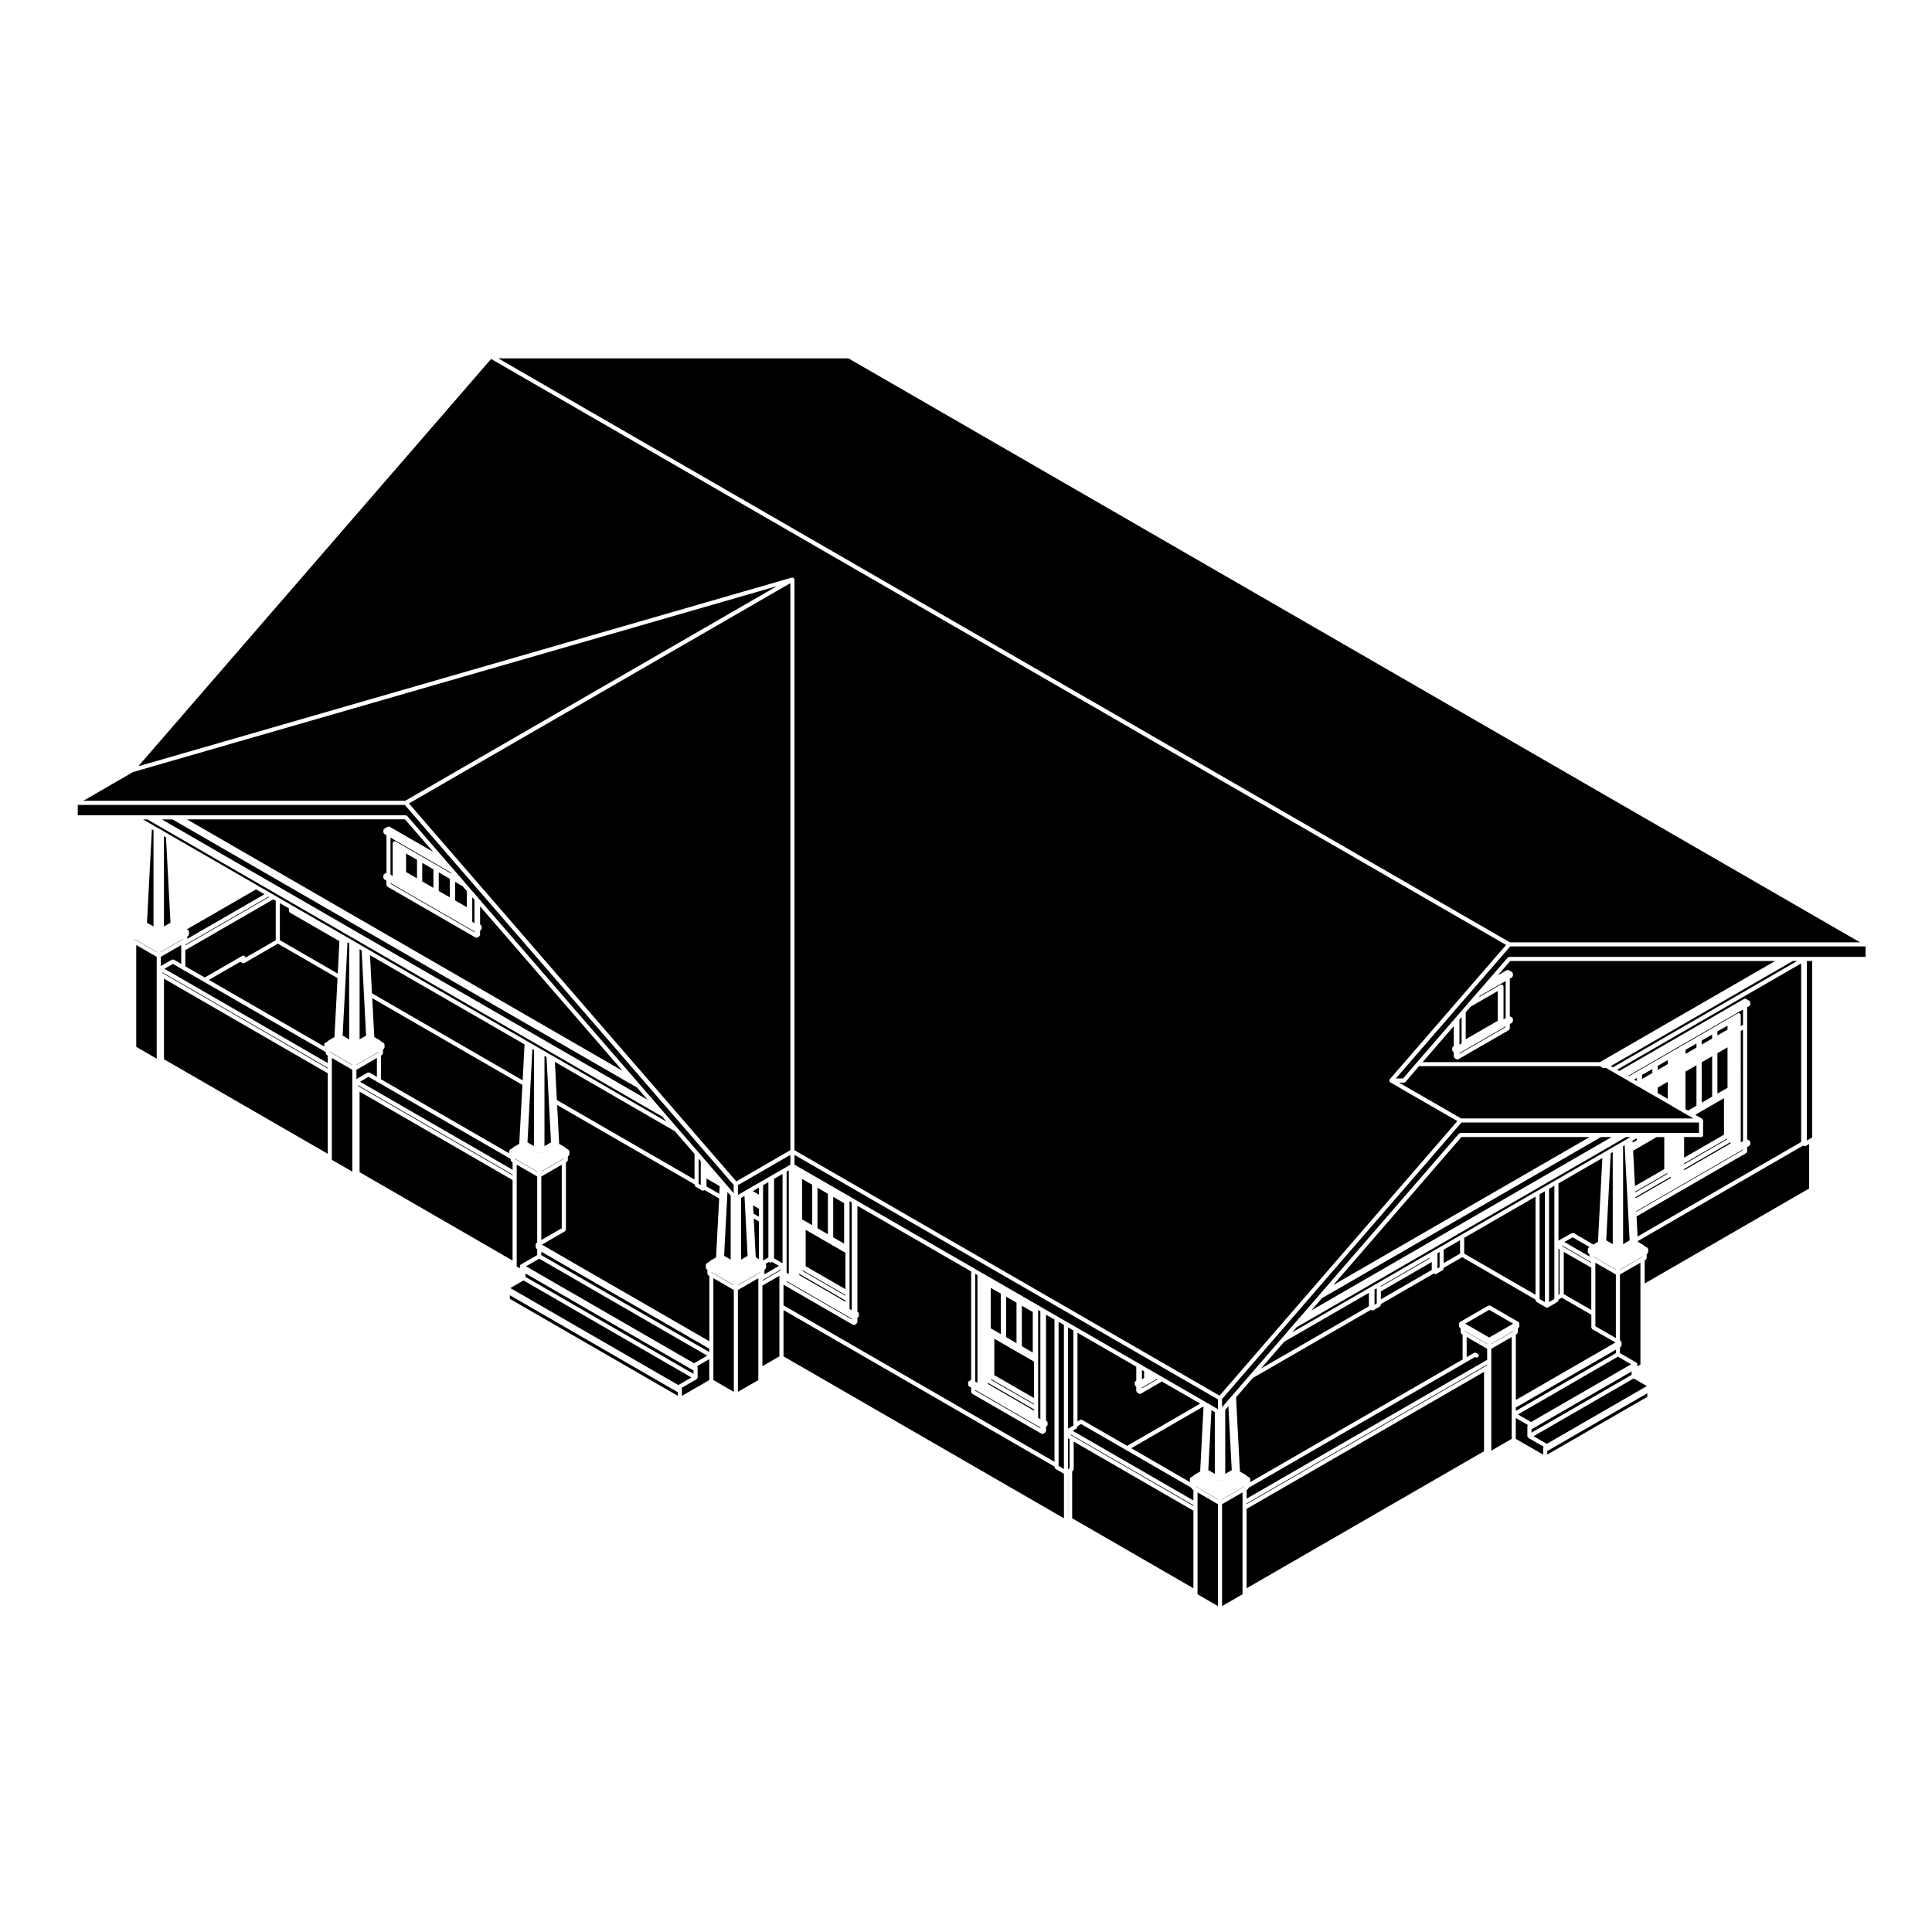 <?xml version="1.0" encoding="UTF-8"?>
<!-- Uploaded to: ICON Repo, www.iconrepo.com, Generator: ICON Repo Mixer Tools -->
<svg fill="#000000" width="800px" height="800px" version="1.1" viewBox="144 144 512 512" xmlns="http://www.w3.org/2000/svg">
 <g>
  <path d="m192.3 400.88-2.473-1.441-2.254 1.289 43.277 24.992v-1.98l-0.25-0.145c-0.02-0.02-0.02-0.051-0.039-0.059-0.055-0.039-0.086-0.102-0.117-0.156-0.039-0.07-0.07-0.117-0.082-0.188 0 0-0.023-0.039-0.023-0.07v-0.297l-32.094-18.531z"/>
  <path d="m187.17 401.94h0.012l43.676 25.23v-0.195l-43.828-25.297v0.188z"/>
  <path d="m187.45 365.61v23.914l1.73-0.992-1.184-22.602z"/>
  <path d="m230.86 428.43-43.402-25.07v21.355l43.402 25.055z"/>
  <path d="m193.12 394.53 22.211-12.812-0.16-0.102-22.051 12.734z"/>
  <path d="m193.12 400.09 5.141 2.961 9.145-5.273h0.004l0.836-0.488c0.047-0.031 0.098-0.012 0.137-0.02 0.051-0.016 0.086-0.059 0.137-0.059 0.023 0 0.047 0.023 0.066 0.035 0.07 0.004 0.117 0.035 0.18 0.07 0.066 0.035 0.117 0.066 0.16 0.121 0.016 0.02 0.047 0.02 0.059 0.047 0.023 0.047 0.004 0.098 0.016 0.137 0.016 0.051 0.055 0.086 0.055 0.137v0.031l8.02-4.625v-10.449l-0.66-0.371-23.301 13.445v4.301z"/>
  <path d="m218.17 383.34v9.82l15.336 8.852 0.441-8.586-13.109-7.57c-0.02-0.02-0.02-0.047-0.047-0.066-0.055-0.047-0.086-0.098-0.121-0.156-0.035-0.059-0.07-0.109-0.082-0.188 0-0.023-0.023-0.039-0.023-0.039v-0.672z"/>
  <path d="m194.04 391.71c-0.012 0.07-0.039 0.117-0.074 0.18-0.035 0.066-0.066 0.117-0.125 0.156-0.02 0.016-0.023 0.051-0.047 0.059l-0.141 0.086v0.594l20.441-11.801-2.242-1.289-18.328 10.59 0.277 0.156c0.02 0.012 0.02 0.039 0.047 0.055 0.039 0.035 0.07 0.066 0.102 0.102 0.016 0.02 0.047 0.023 0.059 0.051 0.012 0.02 0 0.051 0.012 0.066 0.02 0.055 0.023 0.086 0.035 0.133 0 0.031 0.031 0.047 0.031 0.074v0.727c-0.016 0.016-0.039 0.031-0.047 0.062z"/>
  <path d="m208.79 399.2c-0.09 0.047-0.18 0.07-0.273 0.07-0.09 0-0.18-0.023-0.266-0.07l-0.57-0.324-8.332 4.797 30.566 17.652v-0.492c0-0.031 0.023-0.051 0.031-0.07 0.004-0.051 0.012-0.09 0.035-0.137 0.012-0.02 0-0.051 0.012-0.07 0.012-0.031 0.039-0.031 0.055-0.051 0.031-0.039 0.059-0.059 0.102-0.102 0.02-0.012 0.02-0.039 0.047-0.059l0.73-0.414c0.004-0.012 0-0.02 0.004-0.039 0.012-0.02 0.047-0.02 0.055-0.039 0.031-0.039 0.059-0.07 0.102-0.102 0.02-0.02 0.02-0.051 0.047-0.059l1.496-0.867 0.82-15.609-15.82-9.129z"/>
  <path d="m181.9 361.16 1.098 0.629h0.008l0.832 0.48 0.004 0.004 0.191 0.117 1.469 0.852h0.008l0.836 0.473 0.832 0.477 1.625 0.945 0.004 0.004 0.008 0.004 0.211 0.121 0.859 0.5 22.23 12.824v0.008l3.328 1.918 1.258 0.723v0.004l1.199 0.691v0.004l3.488 2.016 13.465 7.769 0.828 0.477h0.008l0.184 0.109h0.008l1.469 0.852 0.832 0.492 0.836 0.465v0.008h0.004l1.613 0.941h0.004l0.215 0.121 0.879 0.52 42.113 24.297 0.828 0.48h0.004l0.191 0.109 1.473 0.855 0.832 0.477 0.836 0.477h0.004l1.617 0.938 0.004 0.012h0.012l0.199 0.125 0.879 0.492h0.004l29.926 17.297-1.164-1.355-136.43-78.75z"/>
  <path d="m266.6 378.85-1.988-1.137v4.906l3.109 1.797v-4.266z"/>
  <path d="m247.49 378.2 22.242 12.836v-0.184l-22.242-12.836z"/>
  <path d="m269.15 388.13v0.156l0.586 0.348v-6.172l-0.586-0.668v5.539l-0.004 0.016 0.004 0.02z"/>
  <path d="m231.43 422.82 0.238 0.152 5.699 3.273v-0.07l-5.938-3.422z"/>
  <path d="m237.36 421.05c-0.031 0.031-0.07 0.039-0.105 0.051l0.105 0.059z"/>
  <path d="m231.94 428.11v23.262l5.422 3.121v-26.992l-5.422-3.129z"/>
  <path d="m236.1 393.7-1.297 24.758 1.73 0.992v-25.5z"/>
  <path d="m251.65 375.12 2.863 1.652v-4.906l-2.894-1.672v4.918l0.016 0.008z"/>
  <path d="m179.58 392.88 0.25 0.152 5.695 3.281v-0.066l-5.945-3.43z"/>
  <path d="m186.61 400.02 2.938-1.691c0.02-0.012 0.051 0 0.07-0.012 0.066-0.023 0.125-0.023 0.207-0.023 0.07 0.012 0.125 0 0.195 0.023 0.023 0.016 0.055 0 0.074 0.016l1.93 1.125v-5.012l-5.414 3.125z"/>
  <path d="m185.53 391.23v-0.109c-0.031 0.023-0.07 0.031-0.109 0.051z"/>
  <path d="m186.61 396.32 5.691-3.281 0.25-0.152v-0.07l-5.941 3.438z"/>
  <path d="m184.68 389.52v-25.504l-0.426-0.25-1.305 24.762z"/>
  <path d="m186.61 391.23 0.105-0.066c-0.035-0.02-0.074-0.023-0.105-0.047z"/>
  <path d="m251.38 356.22 98.484-56.871-170.61 49.254-13.172 7.617z"/>
  <path d="m636.93 393.73-268.07-154.75h-92.797l268.07 154.75z"/>
  <path d="m185.53 424.56v-26.988l-5.422-3.125v26.984z"/>
  <path d="m331.23 458.42 3.383 1.953 0.105-2.035-3.488-2.016z"/>
  <path d="m323.62 512.91c-0.047-0.012-0.098-0.012-0.137-0.039l-44.375-25.625v0.961l44.512 25.703z"/>
  <path d="m327.24 509.04-44.5-25.707-3.492 2.016 44.512 25.707z"/>
  <path d="m331.96 509.74v-5.551l-3.223 1.867c0.004 0 0.004 0.012 0.004 0.012 0.016 0.02 0.051 0.031 0.059 0.051 0.023 0.039 0.004 0.102 0.016 0.137 0.016 0.051 0.055 0.082 0.055 0.137v2.637c0 0.031-0.023 0.039-0.023 0.07-0.012 0.051-0.016 0.09-0.035 0.125-0.012 0.02 0 0.051-0.012 0.082-0.012 0.02-0.039 0.012-0.051 0.02-0.035 0.051-0.059 0.09-0.102 0.117-0.02 0.02-0.02 0.051-0.047 0.059l-4.019 2.324v0.012c0.016 0.02 0.039 0.02 0.055 0.039 0.023 0.051 0.012 0.102 0.02 0.145 0.016 0.051 0.055 0.082 0.055 0.137v1.754z"/>
  <path d="m285.98 473.75c0.004-0.039 0.016-0.082 0.035-0.117 0.012-0.031 0-0.07 0.012-0.082 0.016-0.031 0.039-0.031 0.059-0.051 0.031-0.039 0.051-0.07 0.09-0.102 0.02-0.02 0.02-0.039 0.039-0.051l0.145-0.102v-17.469l-5.426-3.129v26.988l0.836 0.484v-0.559c0-0.02 0.023-0.039 0.031-0.07 0.004-0.051 0.012-0.09 0.035-0.125 0.012-0.031-0.004-0.051 0.012-0.07 0.012-0.031 0.039-0.031 0.055-0.051 0.031-0.039 0.059-0.07 0.102-0.102 0.016-0.02 0.02-0.039 0.047-0.059l4.312-2.481v-1.547l-0.141-0.082c-0.02-0.02-0.023-0.039-0.047-0.059-0.055-0.051-0.086-0.102-0.117-0.156-0.035-0.07-0.07-0.117-0.082-0.188 0-0.031-0.023-0.039-0.023-0.07v-0.711c0 0.023 0.023-0.012 0.027-0.043z"/>
  <path d="m331.96 501.36c-0.047-0.012-0.102-0.012-0.145-0.039l-44.367-25.605v0.906l44.508 25.695-0.004-0.957z"/>
  <path d="m238.88 431.79 0.141 0.086 40.824 23.578v-0.195l-40.965-23.66z"/>
  <path d="m279.84 452.03-0.25-0.145c-0.02-0.02-0.02-0.039-0.039-0.059-0.055-0.051-0.086-0.102-0.117-0.156-0.035-0.07-0.07-0.117-0.082-0.188 0-0.031-0.023-0.039-0.023-0.039v-0.312l-35.18-20.328-2.484-1.438-2.246 1.309 40.426 23.332z"/>
  <path d="m280.41 451.11 0.254 0.148 5.691 3.273v-0.066l-5.945-3.434z"/>
  <path d="m279.91 448.2c0.012-0.031 0.047-0.031 0.055-0.051 0.031-0.039 0.059-0.07 0.102-0.102 0.02-0.012 0.02-0.039 0.047-0.059l1.496-0.867 0.832-15.609-39.789-22.984 0.543 10.305 1.496 0.867c0.023 0.012 0.023 0.039 0.047 0.059 0.039 0.031 0.066 0.059 0.102 0.102 0.016 0.02 0.047 0.02 0.055 0.039 0.012 0.02 0 0.031 0.004 0.039l0.73 0.414c0.02 0.02 0.023 0.051 0.047 0.059 0.039 0.039 0.07 0.059 0.098 0.102 0.02 0.02 0.047 0.02 0.059 0.051 0.012 0.02 0 0.051 0.012 0.07 0.016 0.051 0.023 0.09 0.035 0.137 0 0.02 0.023 0.039 0.023 0.07v0.73c0 0.02-0.02 0.039-0.023 0.07-0.012 0.059-0.039 0.105-0.082 0.176-0.035 0.059-0.059 0.117-0.117 0.168-0.02 0.012-0.02 0.039-0.047 0.051l-0.152 0.09v1.004c0 0.031-0.02 0.039-0.02 0.039-0.012 0.102-0.047 0.145-0.082 0.215-0.035 0.059-0.059 0.117-0.121 0.156-0.02 0.012-0.02 0.039-0.047 0.059l-0.246 0.145v6.277l33.953 19.613v-0.516s0.023-0.039 0.023-0.07c0.004-0.039 0.016-0.082 0.035-0.117 0.012-0.031-0.004-0.059 0.012-0.082 0.012-0.02 0.047-0.031 0.059-0.051 0.031-0.039 0.059-0.059 0.098-0.102 0.02-0.012 0.02-0.039 0.047-0.051l0.719-0.422c0-0.004-0.004-0.012 0-0.023z"/>
  <path d="m338.47 479.43c-0.031 0.02-0.07 0.031-0.109 0.051l0.109 0.059z"/>
  <path d="m164.6 360.07h86.93c0.012 0 0.016 0.012 0.02 0.012 0.066 0 0.121 0.047 0.188 0.074 0.066 0.035 0.137 0.047 0.188 0.098 0 0 0.012 0.004 0.016 0.012l9.75 11.262v0.004l1.672 1.918 0.832 0.957 2.504 2.891 0.516 0.613h0.004l0.012 0.016h0.004l0.02 0.031c0.004 0 0.012 0 0.012 0.004l0.105 0.117 1.293 1.496 0.051 0.055v0.012c0.004 0 0.004 0.012 0.016 0.023 0.004 0 0.016 0 0.02 0.012l0.266 0.312 1.672 1.93 0.406 0.48 40.832 47.137 1.656 1.93 5.004 5.758h0.004l0.828 0.973 0.832 0.953 3.332 3.871 5.426 6.238 1.656 1.93 0.418 0.473 0.004 0.012 0.273 0.324 0.309 0.344v0.012h0.004l0.152 0.176c0.004 0 0 0.012 0.004 0.02l0.02 0.02c0.004 0 0 0.012 0 0.012 0.012 0.012 0.016 0.012 0.016 0.012l0.016 0.031c0.012 0.012 0.02 0 0.031 0.012l0.07 0.082v0.012h0.004l0.059 0.082 0.871 1.004 0.023 0.031c0.004 0 0 0.012 0 0.012 0.012 0.012 0.016 0.012 0.02 0.012l0.395 0.441v0.012l1.457 1.691 0.664 0.754 0.004 0.012 0.211 0.258 0.82 0.938v0.012l0.004 0.012 0.18 0.207 1.738 2.023v-2.207l-87.152-100.7h-86.676z"/>
  <path d="m328.28 458.42c-0.059-0.039-0.09-0.102-0.121-0.156-0.035-0.07-0.066-0.117-0.074-0.188 0-0.02-0.031-0.039-0.031-0.07v-0.145l-36.406-21.027 0.535 10.305 1.496 0.867c0.023 0.02 0.023 0.051 0.047 0.059 0.039 0.031 0.07 0.059 0.102 0.102 0.016 0.02 0.047 0.02 0.055 0.051 0.012 0.012 0 0.02 0.004 0.031l0.73 0.422c0.02 0.012 0.023 0.039 0.047 0.051 0.039 0.039 0.07 0.059 0.102 0.102 0.016 0.02 0.047 0.031 0.059 0.051 0.016 0.02 0 0.051 0.012 0.07 0.02 0.051 0.023 0.09 0.035 0.125l0.031 0.07v0.73s-0.023 0.051-0.031 0.082c-0.012 0.07-0.039 0.117-0.074 0.176-0.035 0.07-0.066 0.117-0.125 0.156-0.02 0.02-0.023 0.051-0.047 0.07l-0.141 0.082v1.004s-0.02 0.039-0.023 0.07c-0.012 0.07-0.039 0.117-0.074 0.188-0.035 0.059-0.059 0.105-0.121 0.156-0.02 0.02-0.02 0.039-0.039 0.059l-0.246 0.145v17.781s-0.023 0.039-0.031 0.07c-0.004 0.07-0.039 0.125-0.074 0.188-0.035 0.059-0.066 0.117-0.121 0.156-0.02 0.02-0.02 0.051-0.047 0.059l-6.109 3.531 44.387 25.605v-17.312l-0.25-0.145c-0.02-0.012-0.023-0.039-0.047-0.059-0.059-0.039-0.086-0.102-0.125-0.156-0.035-0.059-0.066-0.117-0.074-0.188-0.004-0.031-0.031-0.039-0.031-0.039v-1.043l-0.145-0.09c-0.02-0.012-0.023-0.031-0.047-0.051-0.059-0.051-0.086-0.102-0.125-0.156-0.035-0.07-0.066-0.117-0.074-0.188-0.004-0.031-0.023-0.051-0.023-0.07v-0.711s0.02-0.051 0.023-0.082c0.004-0.039 0.016-0.082 0.035-0.125 0.012-0.02-0.004-0.051 0.012-0.07 0.012-0.02 0.047-0.031 0.055-0.051l0.102-0.102c0.02-0.02 0.02-0.039 0.047-0.059l0.742-0.422c0.004-0.012 0-0.031 0.004-0.039 0.012-0.02 0.039-0.031 0.055-0.039 0.031-0.039 0.055-0.07 0.098-0.102 0.02-0.02 0.02-0.051 0.047-0.059l1.496-0.875 0.82-15.609-3.871-2.231-0.152 0.09c-0.086 0.051-0.176 0.07-0.273 0.07s-0.191-0.02-0.277-0.07l-1.656-0.973c-0.047-0.031-0.047-0.055-0.066-0.074z"/>
  <path d="m353.46 448.8v-150.26l-101.09 58.383 86.762 100.16z"/>
  <path d="m336.79 459.89-0.895 16.926 1.742 1v-16.953z"/>
  <path d="m279.84 456.72-40.547-23.434v21.355l40.547 23.418z"/>
  <path d="m332.52 481.18 0.25 0.152 5.695 3.297v-0.082l-5.945-3.43z"/>
  <path d="m329.14 451.06v6.641l0.566 0.34v-6.32z"/>
  <path d="m333.05 500.62v9.117l5.422 3.121v-26.992l-5.422-3.125z"/>
  <path d="m331.41 503.26-44.512-25.699-3.5 2.016 44.516 25.699z"/>
  <path d="m287.45 472.62 5.418-3.117v-16.84l-5.418 3.129z"/>
  <path d="m287.45 449.44 0.105-0.059c-0.035-0.012-0.074-0.02-0.105-0.051z"/>
  <path d="m288.29 423.82v23.922l1.734-1.008-1.195-22.602z"/>
  <path d="m287.45 454.53 5.691-3.285 0.242-0.137v-0.078l-5.934 3.434z"/>
  <path d="m260.27 375.2v4.918l2.949 1.688v-4.91z"/>
  <path d="m186.9 361.16 128.74 74.312-2.812-3.25-123.1-71.062z"/>
  <path d="m291.05 425.41 0.527 10.117 36.477 21.066v-6.797l-5.231-6.027z"/>
  <path d="m193.58 361.16 115.41 66.629-37.762-43.59v4.82l0.152 0.09c0.02 0.016 0.023 0.047 0.047 0.059 0.039 0.031 0.066 0.059 0.098 0.102 0.016 0.02 0.047 0.02 0.059 0.051 0.012 0.02 0 0.051 0.004 0.066 0.016 0.047 0.031 0.086 0.035 0.133l0.023 0.07v0.465c0 0.031-0.02 0.047-0.023 0.074-0.012 0.07-0.039 0.117-0.082 0.188-0.035 0.059-0.066 0.109-0.121 0.156-0.02 0.02-0.02 0.047-0.047 0.055l-0.152 0.09v1.129l-0.023 0.07c-0.012 0.07-0.047 0.117-0.082 0.188-0.035 0.059-0.059 0.109-0.121 0.156-0.02 0.016-0.02 0.047-0.039 0.055l-0.402 0.227c-0.09 0.055-0.18 0.074-0.281 0.074-0.09 0-0.188-0.02-0.273-0.07l-23.332-13.469c-0.02-0.016-0.02-0.047-0.047-0.059-0.059-0.047-0.086-0.102-0.121-0.156-0.035-0.066-0.07-0.117-0.074-0.188 0-0.023-0.023-0.039-0.023-0.039v-1.16l-0.562-0.324c-0.02-0.016-0.02-0.047-0.039-0.066-0.055-0.047-0.09-0.102-0.121-0.156-0.035-0.066-0.066-0.109-0.074-0.188-0.004-0.02-0.023-0.035-0.023-0.066v-0.488c0-0.023 0.02-0.039 0.023-0.066 0.004-0.051 0.016-0.086 0.035-0.125 0.012-0.031 0-0.055 0.012-0.074 0.012-0.023 0.047-0.023 0.055-0.051 0.031-0.039 0.059-0.066 0.102-0.098 0.02-0.016 0.02-0.039 0.047-0.059l0.559-0.316v-9.957l-0.562-0.332c-0.02-0.012-0.02-0.039-0.039-0.055-0.055-0.047-0.09-0.102-0.121-0.16-0.035-0.059-0.066-0.109-0.074-0.18-0.004-0.031-0.023-0.047-0.023-0.07v-0.465s0.02-0.047 0.023-0.07c0.004-0.051 0.016-0.086 0.035-0.133 0.012-0.02 0-0.055 0.012-0.074 0.012-0.031 0.047-0.031 0.055-0.047 0.031-0.039 0.059-0.07 0.098-0.102 0.02-0.012 0.02-0.047 0.047-0.055l0.832-0.5c0.02-0.012 0.051 0 0.074-0.004 0.066-0.035 0.133-0.035 0.203-0.035 0.07 0 0.125 0 0.195 0.023 0.023 0.012 0.055 0 0.082 0.012l11.531 6.66-7.465-8.621-57.738 0.008z"/>
  <path d="m242.58 407.24 39.93 23.066 0.496-9.539-40.953-23.621z"/>
  <path d="m238.45 426.24 5.688-3.273 0.25-0.152v-0.066l-5.938 3.422z"/>
  <path d="m239.3 395.54v23.906l1.719-0.992-1.184-22.605z"/>
  <path d="m238.45 421.15 0.109-0.059c-0.039-0.02-0.082-0.031-0.109-0.051z"/>
  <path d="m238.45 429.97 2.938-1.703c0.023-0.02 0.051 0 0.074-0.012 0.066-0.031 0.125-0.031 0.203-0.031 0.074 0 0.133-0.012 0.195 0.02 0.023 0.012 0.055 0 0.082 0.012l1.941 1.125v-5.008l-5.426 3.129-0.004 2.469z"/>
  <path d="m286.36 449.44v-0.102c-0.031 0.02-0.07 0.031-0.105 0.039z"/>
  <path d="m327.78 507.14c-0.047-0.02-0.098-0.02-0.137-0.031l-44.367-25.613v0.906l44.5 25.695z"/>
  <path d="m255.9 372.67v4.922l2.957 1.707v-4.914z"/>
  <path d="m285.09 421.99-1.301 24.75 1.734 1.008v-25.508z"/>
  <path d="m368.05 476-10.535-6.082v9.652l10.535 6.07z"/>
  <path d="m478.18 506.68 28.59-16.504v-3.555l-22.445 12.953z"/>
  <path d="m573.13 427.81 33.055-19.078c0.02-0.02 0.051 0 0.074-0.012 0.066-0.031 0.121-0.031 0.191-0.031 0.082 0 0.137-0.012 0.203 0.02 0.023 0.02 0.055 0 0.074 0.02l0.836 0.473c0.031 0.012 0.031 0.039 0.051 0.059 0.039 0.031 0.07 0.059 0.102 0.09 0.016 0.031 0.047 0.031 0.059 0.051 0.012 0.031 0 0.051 0.012 0.07 0.02 0.059 0.023 0.09 0.035 0.137 0 0 0.023 0.039 0.023 0.07v0.473c0 0.031-0.02 0.051-0.023 0.082-0.016 0.07-0.039 0.117-0.082 0.176-0.035 0.07-0.066 0.117-0.121 0.168-0.02 0.02-0.02 0.039-0.047 0.059l-0.562 0.312v34.977l0.57 0.324c0.02 0.02 0.02 0.039 0.039 0.059 0.039 0.031 0.07 0.059 0.102 0.102 0.016 0.02 0.047 0.02 0.059 0.051 0.012 0.012 0 0.039 0.012 0.07 0.02 0.039 0.031 0.082 0.035 0.125 0.004 0.02 0.023 0.039 0.023 0.039v0.504l-0.023 0.07c-0.016 0.082-0.047 0.125-0.082 0.188-0.035 0.07-0.066 0.117-0.121 0.156-0.02 0.02-0.02 0.051-0.051 0.07l-0.559 0.312v1.125s-0.023 0.051-0.031 0.082c-0.012 0.059-0.039 0.117-0.082 0.188-0.035 0.051-0.066 0.105-0.117 0.156-0.02 0.012-0.02 0.039-0.051 0.051l-29.031 16.766 0.277 5.324 43.348-25.043v-47.324l-48.77 28.164z"/>
  <path d="m605.91 448.62-28.281 16.348 0.008 0.168 28.273-16.336z"/>
  <path d="m577.45 461.54 9.305-5.356v-0.363l-0.023 0.012-0.031 0.051-9.266 5.348z"/>
  <path d="m570.89 426.51 0.578 0.332 48.77-28.16h-1.137z"/>
  <path d="m576.67 446.8 1.086-0.629v-0.531l-1.109 0.641z"/>
  <path d="m579.16 445.36 0.035-0.031h-0.035z"/>
  <path d="m595.11 440.52c0.059 0.051 0.09 0.105 0.121 0.168 0.035 0.07 0.066 0.117 0.074 0.188 0.012 0.02 0.031 0.039 0.031 0.07v3.848c0 0.297-0.246 0.539-0.539 0.539h-4.488v5.461l9.766-5.637h0.004l0.797-0.465v-3.285l-0.004-5.789v-0.59l-7.609 4.398 1.793 1.043c0.035 0.012 0.035 0.043 0.055 0.051z"/>
  <path d="m577.36 460 8.516-4.91v-0.227l-8.531 4.918z"/>
  <path d="m577.28 458.32 7.766-4.484v-8.504h-2.012l-6.242 3.613z"/>
  <path d="m360.64 458.77v10.727l2.762 1.59v-10.727z"/>
  <path d="m545.01 494.79-6.359-3.676-6.352 3.676 6.352 3.664z"/>
  <path d="m544.62 518.85v-20.535l-5.414 3.137v26.98l5.414-3.117z"/>
  <path d="m538.11 500.12-5.941-3.438v0.07l0.254 0.148 5.688 3.289z"/>
  <path d="m544.9 496.9 0.254-0.148v-0.07l-5.945 3.438v0.07l5.688-3.289z"/>
  <path d="m474.37 564.91 62.914-36.32v-21.035l-62.914 36.309z"/>
  <path d="m538.11 501.45-5.426-3.141v5.336l1.965-1.125c0.02-0.012 0.051 0 0.082-0.012 0.059-0.031 0.117-0.02 0.188-0.031 0.082 0 0.137 0 0.207 0.031 0.023 0.012 0.051 0 0.074 0.012l0.406 0.258c0.258 0.145 0.344 0.484 0.188 0.734-0.102 0.168-0.281 0.266-0.469 0.266-0.098 0-0.191-0.031-0.281-0.082l-0.137-0.082-2.488 1.426v0.012l-57.523 33.223s-0.02 0.031-0.031 0.051c-0.012 0.07-0.039 0.125-0.074 0.188-0.035 0.059-0.066 0.117-0.121 0.156-0.02 0.02-0.031 0.051-0.051 0.059l-0.246 0.137v2.293l63.605-36.711c0.039-0.031 0.09 0 0.137-0.02z"/>
  <path d="m467.86 541.38 5.699-3.297h0.012v-0.008l0.238-0.137v-0.051l-5.949 3.426z"/>
  <path d="m467.86 569.63 5.422-3.141v-26.992l-5.422 3.133z"/>
  <path d="m537.56 506.13 0.414-0.246c0.047-0.02 0.098-0.012 0.141-0.02v-0.238l-63.742 36.797v0.176z"/>
  <path d="m577.75 429.69-0.688 0.383 0.688 0.402z"/>
  <path d="m587.14 422.59h0.023c0.012-0.012 0.012-0.02 0.016-0.02l0.352-0.195v-0.012l0.176-0.09 0.102-0.059c0.012-0.012 0.012 0 0.012-0.012 0 0 0.004-0.012 0.012-0.012l0.207-0.105 0.25-0.145 0.82-0.465c0.004-0.012 0.02 0 0.031-0.012 0.02-0.012 0.02-0.039 0.039-0.051l0.105-0.059 0.016-0.012h0.012c0.012-0.012 0.031-0.012 0.047-0.02 0.016-0.012 0.016-0.031 0.035-0.039l0.105-0.059 13.359-7.715 0.137-0.082h0.012l0.332-0.195h0.02c0.012-0.012 0.012-0.02 0.016-0.02l0.152-0.082 0.102-0.07c0.012-0.012 0.016 0 0.023 0 0.004-0.012 0.004-0.02 0.016-0.02l0.207-0.117 0.246-0.137 0.312-0.176c0-0.012 0.012 0 0.016-0.012 0.004 0 0.004-0.012 0.016-0.02l0.059-0.031c0.02-0.02 0.039 0 0.059-0.012 0.031-0.012 0.051-0.012 0.074-0.012h0.004c0.047-0.012 0.074-0.051 0.125-0.051 0.02 0 0.039 0.031 0.07 0.031 0.07 0.012 0.121 0.039 0.18 0.082 0.066 0.031 0.117 0.07 0.16 0.117 0.016 0.031 0.047 0.031 0.059 0.059 0.023 0.039 0.004 0.09 0.016 0.125 0.016 0.051 0.055 0.082 0.055 0.125 0 0-0.012 0.031-0.02 0.039l0.02 0.02s-0.012 0.02-0.012 0.031l0.012 0.02v2.805l0.586-0.332v-4.047l-30.449 17.574 0.168 0.102 11.395-6.574z"/>
  <path d="m585.75 426.14h0.008l0.148-0.094 0.066-0.012v-1.102l-2.68 1.547v1.082l2.348-1.352z"/>
  <path d="m546.41 494.36 0.102 0.102c0.016 0.02 0.039 0.031 0.055 0.051 0.016 0.031 0 0.051 0.016 0.07 0.02 0.051 0.023 0.09 0.031 0.137 0.004 0.02 0.031 0.039 0.031 0.039v0.746s-0.02 0.031-0.023 0.059c-0.012 0.07-0.047 0.125-0.082 0.188-0.035 0.059-0.066 0.117-0.121 0.156-0.016 0.02-0.016 0.051-0.039 0.059l-0.141 0.082v1.012s-0.023 0.051-0.031 0.07c-0.004 0.07-0.039 0.117-0.074 0.188-0.039 0.059-0.07 0.117-0.125 0.156-0.016 0.02-0.02 0.051-0.039 0.059l-0.258 0.145v17.324l26.391-15.23-6.121-3.523c-0.02-0.02-0.02-0.039-0.039-0.059-0.059-0.051-0.09-0.102-0.125-0.156-0.035-0.07-0.066-0.117-0.074-0.188-0.004-0.031-0.023-0.051-0.023-0.07v-3.356l-7.844-4.523-0.855 0.504v0.156l-0.031 0.07c-0.004 0.07-0.039 0.117-0.074 0.176-0.035 0.07-0.066 0.117-0.121 0.168-0.02 0.012-0.02 0.039-0.047 0.059l-2.504 1.445c-0.09 0.051-0.176 0.082-0.273 0.082s-0.188-0.031-0.273-0.082l-2.508-1.445c-0.02-0.02-0.02-0.051-0.039-0.059-0.059-0.051-0.09-0.102-0.121-0.168-0.035-0.059-0.07-0.105-0.082-0.176-0.004-0.031-0.023-0.039-0.023-0.039v-0.188l-19.445-11.234-4.883 2.816v0.156s-0.023 0.051-0.023 0.07c-0.012 0.082-0.039 0.117-0.082 0.188-0.035 0.07-0.066 0.117-0.121 0.156-0.02 0.02-0.023 0.051-0.047 0.059l-1.652 0.961c-0.09 0.051-0.188 0.082-0.277 0.082-0.098 0-0.188-0.031-0.277-0.082l-0.145-0.082-14.031 8.098v0.176s-0.031 0.051-0.031 0.082c-0.012 0.07-0.039 0.117-0.082 0.176-0.039 0.07-0.07 0.117-0.117 0.168-0.023 0.012-0.031 0.039-0.051 0.051l-1.668 0.961c-0.09 0.051-0.18 0.07-0.273 0.07-0.102 0-0.195-0.02-0.281-0.082l-0.133-0.082-31.312 18.078-4.43 5.117 1.023 19.66 1.496 0.875c0.023 0.012 0.031 0.039 0.051 0.059 0.039 0.031 0.066 0.059 0.102 0.102 0.012 0.012 0.039 0.02 0.055 0.039 0.004 0.012 0 0.02 0.004 0.039l0.734 0.414c0.023 0.012 0.023 0.051 0.051 0.059 0.039 0.031 0.07 0.059 0.098 0.102 0.02 0.02 0.047 0.02 0.066 0.051 0.012 0.02 0 0.039 0.012 0.07 0.016 0.039 0.023 0.082 0.031 0.125 0 0 0.031 0.039 0.031 0.07v0.73c0 0.02-0.02 0.039-0.023 0.059 0 0.012 0.004 0.031 0.004 0.031l56.305-32.512v-6.594l-0.246-0.145c-0.023-0.02-0.023-0.051-0.051-0.059-0.051-0.039-0.082-0.102-0.105-0.156-0.039-0.07-0.074-0.117-0.086-0.188-0.004-0.02-0.023-0.039-0.023-0.039v-1.031l-0.152-0.09c-0.023-0.012-0.023-0.039-0.047-0.051-0.059-0.051-0.09-0.102-0.121-0.168-0.035-0.059-0.066-0.105-0.074-0.176-0.012-0.031-0.031-0.051-0.031-0.051v-0.734s0.02-0.051 0.023-0.07c0.004-0.051 0.016-0.09 0.039-0.137 0.004-0.02-0.004-0.039 0.004-0.07 0.02-0.02 0.039-0.031 0.059-0.051 0.031-0.031 0.059-0.059 0.102-0.102 0.02-0.012 0.02-0.039 0.047-0.051l7.453-4.301c0.023-0.012 0.051 0 0.074-0.012 0.07-0.031 0.125-0.031 0.195-0.031 0.074 0 0.137 0 0.203 0.031 0.023 0.012 0.051 0 0.074 0.012l7.441 4.301c0.023 0.012 0.023 0.039 0.035 0.047z"/>
  <path d="m580.64 429.08 1.254-0.715v-1.074l-2.734 1.574v1.074z"/>
  <path d="m585.98 432.8v-2.106l-2.676 1.539v1.441l2.676 1.543z"/>
  <path d="m497.34 484.54 67.93-39.211h-33.969z"/>
  <path d="m467.86 536.29 0.117-0.07c-0.039-0.02-0.086-0.02-0.117-0.051z"/>
  <path d="m467.86 514.74v2.195l1.742-2.016h0.004v-0.012h0.004l0.195-0.227 0.805-0.926 4.625-5.344 8.332-9.621 3.324-3.859 0.836-0.953 0.84-0.961 5.004-5.773 0.816-0.953 36.25-41.863h0.02c0.051-0.059 0.117-0.07 0.188-0.102 0.066-0.031 0.117-0.082 0.188-0.082 0.012 0 0.012-0.012 0.02-0.012h63.191v-2.754h-62.938z"/>
  <path d="m593.58 437.03v-10.727l-2.91 1.676v9.965l0.668 0.383z"/>
  <path d="m468.7 517.63v16.961l1.727-1-0.891-16.938z"/>
  <path d="m594.98 436.22 2.758-1.594v-10.715l-2.758 1.59z"/>
  <path d="m594.98 419.74v1.074l2.742-1.578v-1.078z"/>
  <path d="m590.3 454.13 12.281-7.086v-0.371l-0.027 0.02-0.031 0.035-12.223 7.078z"/>
  <path d="m593.58 421.62v-1.082l-2.883 1.672v1.074z"/>
  <path d="m599.51 418.2h0.008l0.008-0.008 0.137-0.074 0.281-0.172 0.281-0.168h0.02l0.004-0.008 0.027-0.012h0.02l0.02-0.023 0.027-0.012 0.039-0.02v-0.012l0.031-0.02 0.027-0.012 0.016-0.008h0.016l0.012-0.02 0.043-0.02 0.062-0.043 0.031-0.008 0.008-0.02 0.309-0.168 0.668-0.395 0.012-0.008 0.164-0.086h0.023v-1.074l-2.68 1.531v1.074l0.332-0.188z"/>
  <path d="m601.17 432.66 0.023-0.016h0.023l0.012-0.02 0.039-0.012 0.02-0.031 0.051-0.008 0.031-0.039 0.441-0.258v-0.258l0.02-0.016-0.02-0.051 0.012-0.008-0.012-0.012 0.012-0.012-0.012-0.008v-10.355l-2.68 1.547v10.719l2.019-1.164z"/>
  <path d="m590.3 452.55 11.402-6.606v-0.207l-11.402 6.574z"/>
  <path d="m605.91 446.23v-29.352l-0.586 0.332v7.762l0.004 0.02-0.023 0.051v0.012c0 0.02 0.02 0.031 0.02 0.031 0 0.031-0.012 0.039-0.02 0.059 0.012 0.012 0.02 0.02 0.02 0.031v0.207l-0.012 0.02 0.012 0.02-0.012 0.02 0.012 0.02v0.57l-0.004 0.012h0.004l-0.004 0.012h0.004c0 0.031-0.02 0.039-0.02 0.039 0 0.039 0.02 0.059 0.02 0.059v0.434s-0.02 0.039-0.023 0.059c0 0 0.023 0.031 0.023 0.059l-0.004 0.012h0.004c0 0.02-0.02 0.039-0.031 0.059 0.004 0.012 0 0.012 0 0.012 0.004 0.02 0.031 0.039 0.031 0.059l-0.004 0.012 0.004 0.012v19.875l0.586-0.324z"/>
  <path d="m554.04 529.48 26.512-15.301v-0.953l-26.355 15.219c-0.051 0.02-0.105 0.02-0.152 0.031v1.004z"/>
  <path d="m552.96 527.73c0-0.059 0.039-0.09 0.051-0.137 0.016-0.051-0.004-0.102 0.02-0.137 0.016-0.031 0.039-0.031 0.059-0.051l-4.035-2.324c-0.031-0.02-0.031-0.051-0.051-0.059-0.039-0.039-0.07-0.07-0.102-0.105-0.012-0.02-0.047-0.012-0.051-0.039-0.02-0.02 0-0.051-0.012-0.07-0.023-0.051-0.031-0.082-0.039-0.125 0-0.031-0.031-0.039-0.031-0.07v-2.644c0-0.059 0.039-0.09 0.059-0.137 0.012-0.051-0.012-0.102 0.02-0.137 0.012-0.031 0.039-0.031 0.055-0.051h0.004l-3.211-1.859v5.531l7.25 4.172 0.012-1.758z"/>
  <path d="m513.91 429.81h1.891l3.594-4.141 9.992-11.543 0.43-0.492 1.656-1.91h0.004l1.492-1.734 2.492-2.891h0.004l0.836-0.953 1.668-1.914 5.586-6.453c0.004 0 0.012 0 0.02-0.012 0.051-0.055 0.117-0.066 0.188-0.098 0.066-0.031 0.117-0.074 0.18-0.074 0.012 0 0.016-0.012 0.023-0.012h94.434v-2.769l-94.18 0.004z"/>
  <path d="m622.29 447.75c-0.09 0-0.18-0.031-0.273-0.07l-0.152-0.102-43.816 25.316 0.012 0.207 1.496 0.867c0.02 0.012 0.023 0.031 0.047 0.051 0.047 0.039 0.066 0.07 0.102 0.105 0.016 0.012 0.047 0.02 0.055 0.039 0.012 0.012 0 0.02 0.012 0.031l0.73 0.422c0.02 0.012 0.031 0.039 0.047 0.059 0.039 0.031 0.07 0.059 0.102 0.102 0.016 0.02 0.047 0.02 0.055 0.039 0.02 0.02 0 0.051 0.016 0.07 0.02 0.051 0.023 0.09 0.035 0.137 0 0.031 0.031 0.039 0.031 0.039v0.754s-0.023 0.039-0.031 0.059c-0.012 0.07-0.039 0.125-0.074 0.188-0.039 0.059-0.066 0.117-0.121 0.156-0.02 0.02-0.02 0.051-0.039 0.07l-0.145 0.082v1.012l-0.023 0.07c-0.012 0.07-0.047 0.125-0.074 0.176-0.039 0.07-0.07 0.125-0.125 0.176-0.02 0.012-0.02 0.039-0.039 0.051l-0.258 0.145v6.133l43.578-25.172v-11.789l-0.848 0.492c-0.105 0.055-0.195 0.086-0.297 0.086z"/>
  <path d="m622.83 446.26 0.848-0.504 0.562-0.32v-46.754h-1.41z"/>
  <path d="m550.41 524.61 3.512 2.023 26.512-15.312-3.504-2.019z"/>
  <path d="m491.52 491.27 79.578-45.941h-2.816l-73.934 42.688z"/>
  <path d="m578.73 505.61v-26.992l-5.426 3.129v17.477l0.145 0.082c0.023 0.02 0.023 0.039 0.051 0.059 0.039 0.039 0.066 0.059 0.102 0.102 0.012 0.02 0.039 0.02 0.055 0.039 0.016 0.031 0 0.059 0.012 0.082 0.02 0.051 0.023 0.09 0.035 0.125 0.004 0.031 0.031 0.051 0.031 0.07v0.73s-0.031 0.051-0.031 0.07c-0.012 0.082-0.039 0.125-0.082 0.188-0.035 0.07-0.07 0.105-0.121 0.156-0.023 0.012-0.023 0.051-0.055 0.059l-0.141 0.07v1.535l4.309 2.488c0.023 0.02 0.023 0.039 0.051 0.059 0.035 0.031 0.066 0.059 0.09 0.102 0.02 0.02 0.051 0.02 0.066 0.051 0.016 0.02 0 0.051 0.012 0.07 0.016 0.051 0.023 0.082 0.035 0.125l0.031 0.07v0.539z"/>
  <path d="m573.31 480.5 5.699-3.293 0.258-0.145v-0.062l-5.957 3.43z"/>
  <path d="m516.47 430.72c-0.004 0-0.016 0-0.02 0.012-0.105 0.105-0.23 0.176-0.395 0.176h-1.293l16.445 9.488h61.57l-0.855-0.492-0.609-0.352h-0.008c-0.012 0-0.012-0.012-0.016-0.02-0.016-0.012-0.031 0-0.047-0.012l-0.145-0.082c-0.012-0.012-0.016-0.012-0.023-0.012l-1.215-0.699s0-0.012-0.012-0.012h-0.004l-0.348-0.215-0.125-0.082-0.258-0.133h-0.012l-0.82-0.484h-0.004l-0.246-0.137v-0.012l-0.012 0.004-0.191-0.105s-0.004-0.012-0.016-0.012l-0.121-0.07h-0.004s-0.012 0-0.012-0.012l-0.168-0.09v-0.012h-0.012l-0.332-0.207-0.137-0.082-0.551-0.312-0.004-0.012h-0.016s0-0.012-0.012-0.012h-0.012l-0.145-0.082c-0.012-0.012-0.012-0.031-0.02-0.031h-0.012l-3.773-2.176-0.309-0.176v0.008h-0.004l-0.137-0.082-1.336-0.766-0.371-0.207c-0.004-0.012-0.004-0.012-0.012-0.012-0.012-0.012-0.016-0.012-0.02-0.012l-0.117-0.07-0.223-0.137h-0.004c-0.004 0-0.012 0-0.012-0.012l-0.238-0.137-0.402-0.227c-0.012-0.012-0.012-0.02-0.02-0.02-0.012-0.012-0.02-0.012-0.031-0.02l-0.246-0.137-1.055-0.609c-0.012 0-0.012-0.02-0.02-0.02-0.016-0.012-0.039-0.012-0.055-0.02l-0.145-0.09h-0.016l-0.012-0.012-2-1.152h-0.004l-0.348-0.215-1.238-0.719-0.418-0.238h-0.012l-0.828-0.473-1.656-0.961h-0.008l-1.547-0.898h-0.684c-0.098 0-0.188-0.02-0.273-0.082l-0.707-0.402-47.926 0.004z"/>
  <path d="m339.55 512.86 5.414-3.121v-26.996l-5.414 3.125z"/>
  <path d="m429.54 522.11s-0.031 0.051-0.031 0.07c-0.012 0.082-0.039 0.125-0.082 0.188-0.035 0.07-0.066 0.117-0.121 0.156-0.016 0.02-0.023 0.051-0.047 0.07l-1.004 0.57 32.012 18.48v-2.777l-0.246-0.137c-0.023-0.012-0.031-0.039-0.051-0.059-0.059-0.039-0.09-0.102-0.125-0.156-0.031-0.059-0.066-0.117-0.074-0.188-0.004-0.02-0.023-0.039-0.023-0.039l-17.324-10.016-11.926-6.887-0.953 0.559 0.004 0.164z"/>
  <path d="m345.13 458.71-1.633 0.938 1.633 0.953z"/>
  <path d="m346.98 480c-0.012 0.07-0.039 0.117-0.074 0.188-0.035 0.059-0.066 0.105-0.121 0.156-0.02 0.02-0.02 0.039-0.047 0.059l-0.152 0.082v1.012s-0.023 0.039-0.031 0.07c-0.004 0.07-0.039 0.125-0.074 0.188l3.941-2.273-1.824-1.055-0.137 0.082c-0.086 0.051-0.18 0.082-0.277 0.082-0.098 0-0.188-0.031-0.273-0.07l-0.145-0.09-0.855 0.492c0.004 0.012 0.023 0.012 0.035 0.031 0.012 0.02 0 0.051 0.012 0.07 0.02 0.051 0.031 0.09 0.035 0.125 0.004 0.031 0.031 0.051 0.031 0.051v0.734c-0.012 0.016-0.035 0.035-0.043 0.066z"/>
  <path d="m345.13 464.34-1.559-0.902 0.113 2.172 1.445 0.848z"/>
  <path d="m340.39 461.46v16.363l1.738-1-0.836-15.883z"/>
  <path d="m345.24 481.33 0.258-0.152v-0.062l-5.941 3.43v0.082z"/>
  <path d="m344.34 477.24 0.785 0.465v-10l-1.379-0.797 0.539 10.293z"/>
  <path d="m346.05 506.05 4.496-2.602v-21.352l-4.496 2.59z"/>
  <path d="m353.3 452.74 0.09-0.051 0.031-0.008 0.008-0.023 0.027-0.008v-2.594l-13.902 8.023v2.602l0.016-0.012 1.945-1.125h0.004l0.184-0.105h0.004v-0.008l0.832-0.484 2.867-1.652 2.504-1.445 0.406-0.238 3.328-1.91z"/>
  <path d="m460.27 544.35-31.727-18.324v7.359s-0.023 0.031-0.023 0.059c-0.012 0.07-0.047 0.125-0.082 0.188-0.035 0.059-0.066 0.117-0.121 0.156-0.016 0.02-0.02 0.051-0.039 0.07l-0.145 0.082v12.41l32.137 18.559z"/>
  <path d="m427.32 533.16 0.141-0.09v-7.672l-0.418-0.238v8.168z"/>
  <path d="m428.45 521.63v-25.055l-1.406-0.816v26.855l1.406-0.809z"/>
  <path d="m350.97 480.6v-0.188l-4.914 2.832v0.191l4.762-2.746z"/>
  <path d="m428.27 524.61 32.004 18.48v-0.195l-32.562-18.781v0.184z"/>
  <path d="m351.38 455.12-2.242 1.277v2.719l0.008 0.02-0.008 0.008v18.336l2.242 1.289z"/>
  <path d="m427.04 534.57h0.016v11.777h-0.016z"/>
  <path d="m425.95 534.57-2.231-1.289c-0.02-0.012-0.02-0.039-0.039-0.051-0.059-0.051-0.09-0.105-0.125-0.168-0.035-0.07-0.066-0.105-0.074-0.176-0.004-0.031-0.023-0.051-0.023-0.082l-0.008-0.152-71.809-41.473v12.273l74.312 42.906v-11.789z"/>
  <path d="m425.95 495.13-1.41-0.816v38.188l1.41 0.816z"/>
  <path d="m346.22 458.08v19.969l1.266-0.73c0.02-0.012 0.051 0 0.074-0.012 0.023-0.02 0.047-0.039 0.07-0.039v-18.051l0.02-0.039c0-0.02-0.02-0.031-0.02-0.031v-0.238l0.012-0.02-0.012-0.02v-0.371l0.016-0.031c0-0.02-0.016-0.02-0.016-0.02v-1.18z"/>
  <path d="m402.45 481.57v28.555l0.582 0.348v-28.566z"/>
  <path d="m369.14 490.73v0.168l0.582 0.32v-28.559l-0.582-0.348v24.277l-0.008 0.004 0.008 0.02v0.164l-0.023 0.035 0.023 0.027v3.086l-0.008 0.008 0.008 0.016z"/>
  <path d="m402.45 512.55 17.25 9.945v-0.188l-17.25-9.957z"/>
  <path d="m352.46 483.69 17.254 9.949v-0.188l-17.254-9.961z"/>
  <path d="m351.64 484.46v5.473l71.809 41.465v-37.707l-2.242-1.289v24.633l-0.023 0.059 0.023 0.051v3.336l0.145 0.09c0.02 0.02 0.02 0.039 0.047 0.059 0.035 0.031 0.066 0.051 0.098 0.09 0.02 0.02 0.047 0.031 0.059 0.051s0 0.051 0.012 0.07c0.02 0.051 0.031 0.09 0.039 0.137l0.023 0.059v0.492l-0.023 0.07c-0.012 0.051-0.02 0.082-0.039 0.125-0.012 0.02 0.004 0.039-0.004 0.07-0.016 0.02-0.047 0.012-0.055 0.031-0.031 0.051-0.059 0.082-0.105 0.117-0.023 0.02-0.023 0.039-0.047 0.059l-0.145 0.09v1.113c0 0.031-0.023 0.051-0.031 0.07-0.004 0.051-0.02 0.082-0.039 0.125-0.004 0.031 0.012 0.051-0.004 0.082-0.016 0.02-0.039 0.012-0.055 0.031-0.031 0.051-0.051 0.082-0.102 0.105-0.02 0.02-0.02 0.039-0.039 0.059l-0.402 0.246c-0.09 0.051-0.188 0.082-0.289 0.082-0.098 0-0.188-0.02-0.277-0.07l-18.344-10.578c-0.02-0.02-0.02-0.039-0.047-0.059-0.055-0.051-0.086-0.102-0.121-0.156-0.035-0.07-0.066-0.117-0.074-0.188 0-0.031-0.023-0.051-0.023-0.07v-1.145l-0.551-0.324c-0.02-0.012-0.023-0.039-0.047-0.051-0.055-0.051-0.086-0.102-0.121-0.156-0.035-0.07-0.066-0.117-0.074-0.188l-0.023-0.082v-0.473l0.023-0.07c0.004-0.051 0.016-0.09 0.035-0.125 0.004-0.031-0.004-0.059 0.004-0.082 0.016-0.031 0.047-0.031 0.059-0.051 0.031-0.039 0.055-0.059 0.098-0.09 0.02-0.02 0.02-0.051 0.047-0.059l0.551-0.324v-28.711l-30.145-17.406v28.082l0.145 0.09c0.02 0.012 0.02 0.039 0.039 0.051 0.035 0.031 0.059 0.059 0.09 0.102 0.016 0.02 0.047 0.02 0.055 0.039 0.016 0.031 0 0.059 0.012 0.082 0.016 0.051 0.031 0.09 0.035 0.125 0.004 0.031 0.023 0.051 0.023 0.07v0.484c0 0.031-0.02 0.031-0.023 0.059-0.012 0.07-0.039 0.125-0.074 0.188-0.035 0.059-0.059 0.117-0.121 0.156-0.02 0.02-0.02 0.051-0.039 0.059l-0.141 0.074v1.133c0 0.031-0.023 0.031-0.023 0.059-0.004 0.07-0.039 0.125-0.074 0.188-0.035 0.059-0.066 0.117-0.121 0.156-0.016 0.02-0.016 0.051-0.039 0.07l-0.406 0.238c-0.086 0.051-0.188 0.082-0.281 0.082-0.09 0-0.188-0.031-0.273-0.07l-18.344-10.59c-0.016 0-0.016-0.012-0.016-0.012z"/>
  <path d="m364.81 461.19v10.719l2.891 1.668v-10.727z"/>
  <path d="m368.05 487.18-11.375-6.566v0.207l11.375 6.566z"/>
  <path d="m357.05 467.43 0.004 0.012h0.012l0.059 0.02 0.004 0.02h0.016l0.078 0.043h0.012l2.008 1.164v-10.723l-2.68-1.539v10.715l0.422 0.25z"/>
  <path d="m355.82 481.57-0.02-0.012v0.348l12.246 7.066v-0.324l-12.191-7.039z"/>
  <path d="m406.66 509.69 11.371 6.555v-0.207l-11.371-6.566z"/>
  <path d="m419.1 515.69 0.02 0.02v3.078l-0.008 0.023 0.008 0.008v0.938l0.586 0.332v-28.566l-0.586-0.34v24.457z"/>
  <path d="m406.55 495.64v0.367l0.441 0.254 0.055 0.031 0.012 0.02h0.02l0.047 0.031 0.074 0.027 0.012 0.031h0.027l0.012 0.012 1.984 1.137v-10.715l-2.684-1.543z"/>
  <path d="m405.8 510.42h-0.004v0.344l12.238 7.078v-0.336l-12.195-7.023z"/>
  <path d="m352.46 481.27 0.582 0.34v-27.453l-0.582 0.336z"/>
  <path d="m339.55 479.54 0.105-0.059c-0.035-0.02-0.07-0.031-0.105-0.051z"/>
  <path d="m410.64 487.64v10.719l2.746 1.598v-10.727z"/>
  <path d="m407.5 508.43 10.527 6.074v-9.66l-10.527-6.066z"/>
  <path d="m414.8 490.04v10.727l2.894 1.664v-10.727z"/>
  <path d="m572.22 480.49v-0.059l-5.938-3.43v0.074l0.246 0.133z"/>
  <path d="m557.15 474.99c-0.059-0.039-0.09-0.102-0.125-0.156 0 0-0.004-0.012-0.012-0.02v12.328l0.312-0.188v-11.828l-0.133-0.082c-0.023-0.008-0.023-0.035-0.043-0.055z"/>
  <path d="m570.86 449.61-1.199 23.094 1.734 1.004v-24.406z"/>
  <path d="m572.22 475.3c-0.031 0.02-0.07 0.031-0.105 0.039l0.105 0.07z"/>
  <path d="m567.48 473.1 1.164-22.207-11.633 6.723v15.219c0.012-0.012 0.031-0.012 0.039-0.031 0.031-0.039 0.059-0.059 0.102-0.102 0.02-0.012 0.023-0.039 0.051-0.059l3.336-1.84c0.02-0.012 0.039 0 0.066 0 0.07-0.031 0.125-0.031 0.203-0.02 0.074 0 0.125-0.012 0.195 0.02h0.07l5.176 3.012z"/>
  <path d="m565.71 491.17v-11.211l-7.293-4.199v11.199z"/>
  <path d="m565.71 478.52-7.707-4.449v0.188l0.141 0.078 7.566 4.359z"/>
  <path d="m564.8 475.02c0.004-0.051 0.016-0.09 0.035-0.137 0.012-0.02 0-0.051 0.012-0.07 0.016-0.02 0.039-0.02 0.059-0.039 0.031-0.039 0.059-0.07 0.102-0.102 0.02-0.02 0.02-0.051 0.039-0.059l0.211-0.117-4.465-2.59-2.223 1.23 6.621 3.828 0.004-0.59-0.145-0.09c-0.02-0.02-0.02-0.039-0.039-0.059-0.066-0.051-0.09-0.105-0.125-0.168-0.035-0.059-0.066-0.105-0.074-0.176-0.004-0.031-0.031-0.039-0.031-0.039v-0.754c-0.012-0.004 0.016-0.043 0.02-0.07z"/>
  <path d="m572.22 481.75-5.43-3.121v16.836l5.43 3.129z"/>
  <path d="m524.94 480.16 0.57-0.332v-4.035l-0.57 0.32z"/>
  <path d="m509.94 484.79v0.188l12.953-7.477-0.172-0.102z"/>
  <path d="m509.94 488.34 13.492-7.793v-2.106l-13.492 7.785z"/>
  <path d="m545.86 516.91c-0.051 0.031-0.102 0.031-0.145 0.039v0.953l26.512-15.312v-0.918z"/>
  <path d="m508.85 489.46v-4.047l-0.582 0.328v4.043z"/>
  <path d="m576.38 507.45-26.355 15.23c-0.051 0.031-0.105 0.031-0.152 0.039v0.945l26.512-15.312v-0.902z"/>
  <path d="m555.92 488.25v-30.012l-1.406 0.816v30.012z"/>
  <path d="m552.01 488.25 1.41 0.816v-29.383l-1.41 0.816z"/>
  <path d="m530.93 476.22v-3.551l-4.332 2.5v3.551z"/>
  <path d="m550.93 487.14v-26.016l-18.902 10.914v4.18z"/>
  <path d="m512.25 430.09c0.012-0.02 0.031-0.02 0.047-0.031 0.012-0.02 0.004-0.039 0.016-0.059l30.816-35.578-268.98-155.29-93.5 107.94 173.2-50.004c0.023-0.012 0.051 0.02 0.082 0.012 0.023 0 0.047-0.023 0.074-0.023 0.023 0 0.039 0.02 0.07 0.023 0.047 0.012 0.086 0.02 0.125 0.035 0.047 0.02 0.074 0.035 0.109 0.07 0.047 0.031 0.074 0.055 0.105 0.098 0.012 0.023 0.047 0.023 0.055 0.051 0.016 0.02 0 0.039 0.012 0.066 0.012 0.02 0.035 0.031 0.047 0.055 0.004 0.031-0.012 0.055-0.012 0.082 0.004 0.023 0.031 0.047 0.031 0.047v151.23l112.65 65.051 63.016-72.766-17.758-10.242c-0.012-0.012-0.012-0.039-0.031-0.051-0.02-0.012-0.039 0-0.051-0.012-0.012-0.012-0.012-0.02-0.012-0.02-0.039-0.039-0.051-0.09-0.082-0.145-0.031-0.051-0.066-0.102-0.082-0.168 0 0-0.012-0.039-0.016-0.059l-0.004-0.02c0-0.059 0.039-0.09 0.051-0.137 0.02-0.07 0-0.109 0.027-0.156z"/>
  <path d="m466.76 536.18c-0.031 0.02-0.07 0.031-0.105 0.051l0.105 0.059z"/>
  <path d="m460.83 537.94 0.246 0.137v0.008h0.012l5.676 3.297v-0.066l-5.934-3.426z"/>
  <path d="m465.04 517.7-0.824 15.887 1.723 1v-16.363z"/>
  <path d="m354.55 452.65 14.312 8.246 1.672 0.973h0.012l0.398 0.258 31.234 18.027 1.672 0.965 0.383 0.223 0.258 0.141 0.004 0.012h0.012l14.332 8.27 1.672 0.969h0.012l0.414 0.258 3.32 1.902 2.504 1.461 2.504 1.426 16.664 9.625 0.008 0.008h0.004l0.402 0.238 1.668 0.961h0.004l0.969 0.551 0.02 0.031h0.016l0.004 0.008h0.016l0.387 0.227h0.008l0.234 0.141h0.008l0.828 0.469v0.012l0.414 0.246h0.004l1.258 0.723 11.242 6.492h0.008l0.359 0.219 0.84 0.465v0.012h0.02l0.172 0.121 1.934 1.113h0.008v-2.59l-112.21-64.793z"/>
  <path d="m446.62 511.92 4.191-2.422-0.16-0.094-4.031 2.32z"/>
  <path d="m447.2 508.72v-1.328l-0.574-0.324v2.441l0.574-0.332z"/>
  <path d="m444.73 510.38c0.004-0.051 0.016-0.09 0.035-0.137 0.012-0.02 0-0.051 0.012-0.07 0.016-0.031 0.047-0.031 0.059-0.051 0.031-0.039 0.059-0.059 0.102-0.09 0.02-0.02 0.02-0.051 0.039-0.059l0.145-0.09v-3.699l-15.578-8.992v23.488l0.688-0.391c0.02-0.012 0.051 0 0.074-0.012 0.066-0.031 0.121-0.031 0.191-0.031 0.082 0 0.137 0 0.203 0.031 0.023 0.012 0.055 0 0.074 0.012l11.926 6.879 19.367-11.199-10.156-5.856-5.562 3.219c-0.09 0.051-0.176 0.07-0.277 0.07-0.098 0-0.191-0.031-0.281-0.082l-0.406-0.258c-0.02-0.012-0.02-0.031-0.039-0.051-0.059-0.051-0.086-0.102-0.117-0.168-0.039-0.059-0.07-0.105-0.082-0.176-0.004-0.031-0.031-0.039-0.031-0.07v-1.125l-0.145-0.09c-0.02-0.012-0.02-0.031-0.039-0.051-0.059-0.051-0.09-0.102-0.125-0.156-0.035-0.07-0.066-0.117-0.074-0.188-0.004-0.031-0.023-0.051-0.023-0.051v-0.504c0 0.016 0.02-0.035 0.023-0.055z"/>
  <path d="m461.36 544.04v22.453l5.398 3.141v-27l-5.398-3.141z"/>
  <path d="m459.35 536.78s0.012-0.02 0.004-0.031c-0.004-0.02-0.023-0.039-0.023-0.059v-0.73c0-0.031 0.02-0.039 0.031-0.07 0.004-0.051 0.016-0.09 0.031-0.125 0.012-0.031 0-0.051 0.012-0.07 0.016-0.031 0.047-0.031 0.059-0.051 0.031-0.039 0.059-0.07 0.102-0.102 0.02-0.012 0.02-0.039 0.047-0.059l0.734-0.414v-0.039c0.016-0.031 0.051-0.031 0.059-0.039 0.031-0.039 0.059-0.07 0.102-0.102 0.02-0.02 0.02-0.051 0.047-0.059l1.5-0.875 0.898-17.242-19.16 11.07z"/>
  <path d="m486.49 497.06 20.551-11.852 0.398-0.246h0.008v-0.008l1.676-0.953 13.324-7.703 1.25-0.711 0.422-0.246 1.66-0.961h0.004l5.422-3.129 19.984-11.543 2.508-1.453 2.5-1.434 12.773-7.371h0.004l0.887-0.52 0.203-0.109v-0.012l1.602-0.922 0.824-0.473 0.828-0.484h0.004l1.441-0.836 0.02-0.012 0.012-0.008 0.176-0.086 0.836-0.496v-0.008l0.285-0.156h-1.148l-87.285 50.379z"/>
  <path d="m532.43 412.28v7.133l8.496-4.902v-7.883l-7.195 4.144z"/>
  <path d="m574.14 447.72v25.988l1.73-1.004-1.328-25.219z"/>
  <path d="m576.26 505.55-3.492-2.023-26.516 15.32 3.496 2.004z"/>
  <path d="m573.31 475.41 0.105-0.07c-0.039-0.012-0.082-0.02-0.105-0.039z"/>
  <path d="m543.02 413.78v-9.801l-6.781 3.894-0.328 0.395 5.301-3.059 0.418-0.246c0.047-0.016 0.098-0.004 0.133-0.016 0.051-0.016 0.09-0.055 0.137-0.055 0.031 0 0.039 0.023 0.07 0.023 0.07 0.012 0.117 0.047 0.188 0.086 0.059 0.031 0.117 0.059 0.156 0.121 0.016 0.02 0.051 0.02 0.059 0.039 0.02 0.051 0.004 0.102 0.02 0.145 0.012 0.051 0.055 0.082 0.055 0.125v8.68z"/>
  <path d="m530.77 423.26 12.242-7.062v-0.195l-12.242 7.074z"/>
  <path d="m528.87 421.74c0.004-0.051 0.016-0.09 0.035-0.137 0.012-0.02-0.012-0.039 0.004-0.07 0.016-0.02 0.047-0.02 0.066-0.051 0.031-0.039 0.055-0.07 0.102-0.102 0.02-0.012 0.02-0.039 0.039-0.059l0.145-0.082 0.004-1.949v-3.344l-8.258 9.527h46.984l46.438-26.797h-70.203l-3.293 3.809 2.359-1.367c0.023-0.016 0.051 0 0.074-0.012 0.066-0.031 0.125-0.023 0.195-0.023 0.07 0 0.125-0.004 0.195 0.023 0.023 0.012 0.051-0.004 0.082 0.012l0.828 0.48c0.02 0.016 0.02 0.039 0.047 0.055 0.047 0.035 0.066 0.066 0.098 0.102 0.02 0.02 0.051 0.023 0.059 0.051 0.02 0.02 0 0.051 0.012 0.07 0.02 0.051 0.031 0.086 0.039 0.125 0 0.031 0.023 0.047 0.023 0.047v0.508s-0.023 0.039-0.023 0.066c-0.012 0.082-0.039 0.121-0.082 0.18-0.035 0.07-0.059 0.121-0.117 0.168-0.02 0.012-0.02 0.039-0.047 0.055l-0.559 0.336v9.957l0.555 0.312c0.02 0.02 0.02 0.051 0.047 0.059 0.047 0.031 0.066 0.059 0.098 0.102 0.02 0.02 0.051 0.02 0.059 0.051 0.02 0.02 0 0.039 0.012 0.07 0.02 0.051 0.031 0.082 0.039 0.137 0 0.02 0.023 0.039 0.023 0.059v0.484c0 0.031-0.023 0.039-0.023 0.07-0.012 0.07-0.039 0.117-0.082 0.188-0.039 0.059-0.066 0.105-0.121 0.156-0.023 0.02-0.023 0.039-0.047 0.059l-0.555 0.312v1.145l-0.023 0.07c-0.012 0.07-0.047 0.117-0.086 0.188-0.035 0.059-0.066 0.105-0.117 0.156-0.023 0.02-0.023 0.039-0.047 0.059l-13.332 7.691c-0.086 0.051-0.18 0.07-0.273 0.07-0.102 0-0.188-0.02-0.277-0.07l-0.422-0.246c-0.02-0.02-0.023-0.039-0.047-0.059-0.047-0.039-0.074-0.07-0.105-0.117-0.016-0.02-0.047-0.02-0.055-0.031-0.012-0.031 0-0.051-0.012-0.07-0.016-0.051-0.02-0.082-0.031-0.125 0-0.031-0.031-0.039-0.031-0.039v-1.16l-0.145-0.09c-0.02-0.012-0.02-0.031-0.039-0.051-0.051-0.039-0.074-0.07-0.105-0.117-0.012-0.02-0.039-0.02-0.055-0.031-0.016-0.031 0.004-0.051-0.004-0.07-0.02-0.051-0.031-0.09-0.031-0.09-0.012-0.07-0.031-0.09-0.031-0.105v-0.473c-0.004-0.027 0.016-0.051 0.02-0.07z"/>
  <path d="m531.34 413.54-0.566 0.656v6.664l0.566-0.336z"/>
  <path d="m247.49 365.99v9.801l0.586 0.336-0.004-8.672c0-0.051 0.039-0.086 0.055-0.125 0.012-0.047-0.012-0.102 0.016-0.141 0.012-0.023 0.047-0.031 0.059-0.047 0.047-0.066 0.102-0.09 0.16-0.121 0.059-0.039 0.109-0.07 0.18-0.086 0.023 0 0.039-0.023 0.07-0.023 0.051 0 0.086 0.039 0.133 0.055 0.047 0.012 0.098-0.012 0.137 0.016l0.406 0.238v0.004l0.238 0.141 0.227 0.121v0.012h0.004c0.02 0.012 0.023 0.035 0.047 0.055 0.016 0 0.039-0.012 0.055 0l0.176 0.098s0 0.012 0.004 0.012h0.004l0.352 0.211c0.004 0 0.004 0.016 0.02 0.02 0.004 0.012 0.02 0.012 0.031 0.012 0.012 0.012 0.012 0.023 0.02 0.039 0.016 0.004 0.035 0 0.051 0.016h0.012 0.004l13.199 7.617-0.328-0.379z"/>
 </g>
</svg>